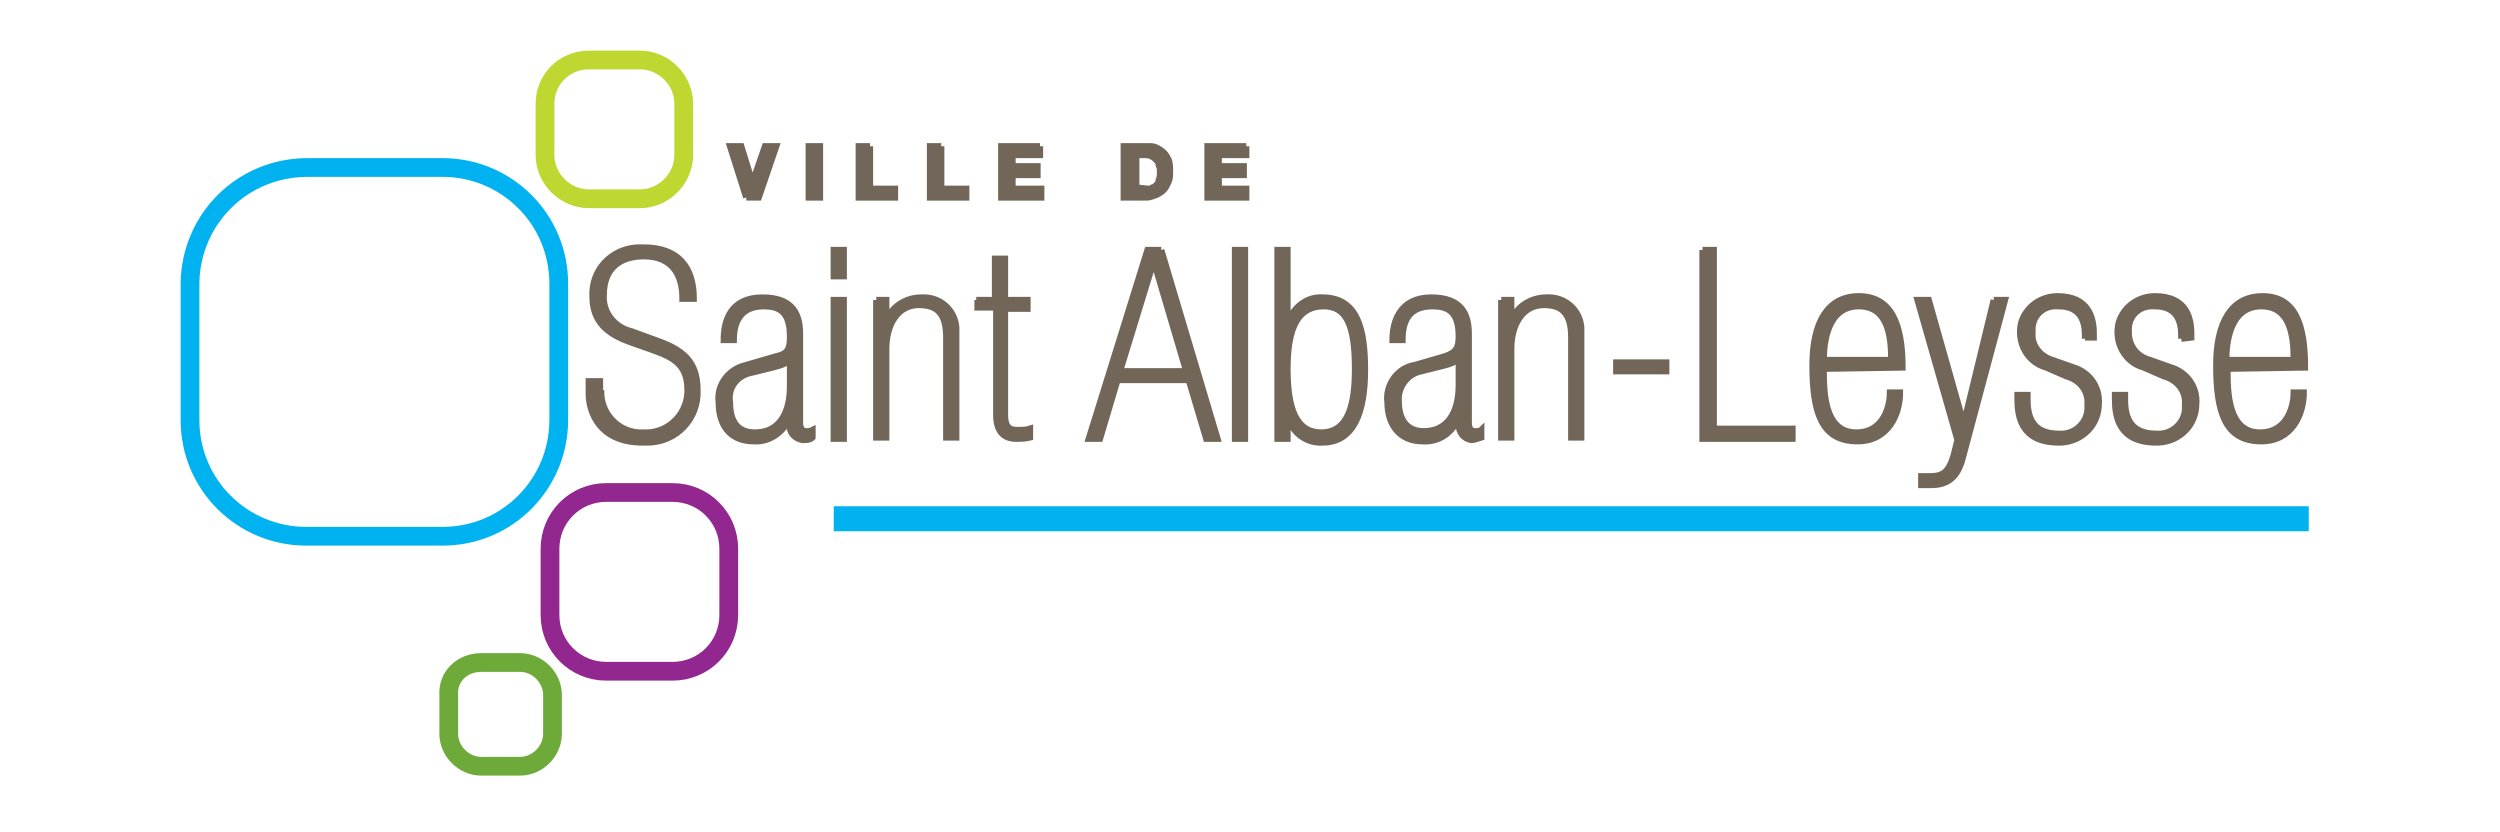 <?xml version="1.0" encoding="UTF-8"?>
<svg xmlns="http://www.w3.org/2000/svg" xmlns:xlink="http://www.w3.org/1999/xlink" version="1.1" id="Calque_1" x="0px" y="0px" viewBox="0 0 179.2 66.6" width="200" style="enable-background:new 0 0 179.2 66.6;" xml:space="preserve">
<style type="text/css">
	.st0{fill:none;stroke:#BFD730;stroke-width:1.5;stroke-miterlimit:10;}
	.st1{fill:none;stroke:#00B3F0;stroke-width:1.5;stroke-miterlimit:10;}
	.st2{fill:none;stroke:#6EAA39;stroke-width:1.5;stroke-miterlimit:10;}
	.st3{fill:none;stroke:#92278F;stroke-width:1.5;stroke-miterlimit:10;}
	.st4{fill:#726658;stroke:#726658;stroke-width:0.5;stroke-miterlimit:10;}
	.st5{fill:none;stroke:#00B3F0;stroke-width:2;}
</style>
<title>LOGO ST ALBAN_couleur</title>
<path class="st0" d="M36.7,4.8h4.1c1.9,0,3.5,1.6,3.5,3.5c0,0,0,0,0,0v4.1c0,1.9-1.6,3.5-3.5,3.5l0,0h-4.1c-1.9,0-3.5-1.6-3.5-3.5  V8.3C33.2,6.3,34.8,4.8,36.7,4.8z"></path>
<path class="st1" d="M14.2,13.4H25c5.1,0,9.3,4.1,9.3,9.3v10.9c0,5.1-4.1,9.3-9.3,9.3l0,0H14.1c-5.1,0-9.3-4.1-9.3-9.3c0,0,0,0,0,0  V22.6C4.9,17.5,9,13.4,14.2,13.4z"></path>
<path class="st2" d="M28.1,53h3.1c1.4,0,2.6,1.2,2.6,2.6l0,0v3.1c0,1.4-1.2,2.6-2.6,2.6h-3.1c-1.4,0-2.6-1.2-2.6-2.6v-3.1  C25.4,54.1,26.6,53,28.1,53L28.1,53z"></path>
<path class="st3" d="M38.1,39.4h5.3c2.5,0,4.5,2,4.5,4.5v0v5.3c0,2.5-2,4.5-4.5,4.5h-5.3c-2.5,0-4.5-2-4.5-4.5v-5.3  C33.6,41.4,35.6,39.4,38.1,39.4L38.1,39.4z"></path>
<polyline class="st4" points="49.3,15.8 48,11.7 48.9,11.7 49.8,14.6 49.8,14.6 50.8,11.7 51.7,11.7 50.3,15.8 49.3,15.8 "></polyline>
<rect x="54.3" y="11.7" class="st4" width="0.9" height="4.1"></rect>
<polyline class="st4" points="59.2,11.7 59.2,15.1 61.2,15.1 61.2,15.8 58.3,15.8 58.3,11.7 59.2,11.7 "></polyline>
<polyline class="st4" points="64.9,11.7 64.9,15.1 66.9,15.1 66.9,15.8 64,15.8 64,11.7 64.9,11.7 "></polyline>
<polyline class="st4" points="72.8,11.7 72.8,12.4 70.6,12.4 70.6,13.3 72.6,13.3 72.6,14 70.6,14 70.6,15.1 72.9,15.1 72.9,15.8  69.7,15.8 69.7,11.7 72.8,11.7 "></polyline>
<path class="st4" d="M81.4,15.1c0.1,0,0.3,0,0.4-0.1c0.1,0,0.2-0.1,0.3-0.2c0.1-0.1,0.2-0.2,0.2-0.4c0.1-0.2,0.1-0.4,0.1-0.6  c0-0.2,0-0.4-0.1-0.6c0-0.2-0.1-0.3-0.2-0.4c-0.1-0.1-0.2-0.2-0.4-0.3c-0.2-0.1-0.4-0.1-0.6-0.1h-0.6v2.6L81.4,15.1 M81.4,11.7  c0.3,0,0.5,0,0.7,0.1c0.2,0.1,0.4,0.2,0.6,0.4c0.2,0.2,0.3,0.4,0.4,0.6c0.1,0.3,0.1,0.6,0.1,0.9c0,0.3,0,0.6-0.1,0.8  c-0.1,0.2-0.2,0.5-0.4,0.7c-0.2,0.2-0.4,0.3-0.6,0.4c-0.3,0.1-0.5,0.2-0.8,0.2h-1.8v-4.1L81.4,11.7z"></path>
<polyline class="st4" points="89.3,11.7 89.3,12.4 87.1,12.4 87.1,13.3 89.1,13.3 89.1,14 87.1,14 87.1,15.1 89.3,15.1 89.3,15.8  86.2,15.8 86.2,11.7 89.3,11.7 "></polyline>
<path class="st4" d="M37.7,31.2c-0.1,1.8,1.3,3.3,3,3.4c0.1,0,0.3,0,0.4,0c1.8,0.1,3.4-1.3,3.5-3.2c0-0.1,0-0.2,0-0.2  c0-2-1.1-2.6-2.8-3.2l-1.7-0.6c-2-0.7-3.1-1.7-3.1-3.7c-0.1-2.1,1.5-3.8,3.6-3.9c0.2,0,0.3,0,0.5,0c2.8,0,4,1.6,4,4.1h-0.9  c0-2-0.9-3.4-3.1-3.4c-1.7,0-3.2,0.8-3.2,3.1c-0.1,1.4,0.9,2.6,2.2,2.9l2.2,0.8c1.9,0.7,3.1,1.6,3.1,3.9c0.1,2.3-1.7,4.2-4,4.2  c-0.1,0-0.3,0-0.4,0c-3.5,0-4.3-2.5-4.3-3.9v-1h0.9V31.2"></path>
<path class="st4" d="M56.3,35.1h0.8V24h-0.8V35.1z M56.3,22.1h0.8V20h-0.8V22.1z"></path>
<path class="st4" d="M59.7,24h0.8v1.7h0c0.4-1.2,1.6-1.9,2.8-1.9c1.5-0.1,2.7,1,2.8,2.4c0,0.2,0,0.4,0,0.5v8.3h-0.8v-8  c0-2-0.8-2.6-2.2-2.6c-1.7,0-2.6,1.6-2.6,3.5v7.1h-0.8V24"></path>
<path class="st4" d="M67.7,24h1.5v-3.3H70V24h1.8v0.7H70v8.5c0,1.1,0.5,1.2,1,1.2c0.3,0,0.7,0,1-0.1v0.7c-0.4,0.1-0.8,0.1-1.1,0.1  c-1.1,0-1.6-0.7-1.6-1.9v-8.6h-1.5V24"></path>
<path class="st4" d="M82.5,20h-1.1l-4.7,15.1h0.9l1.4-4.7h5.7l1.4,4.7H87L82.5,20 M79.2,29.7l2.7-8.8h0l2.6,8.8H79.2z"></path>
<rect x="88.4" y="20" class="st4" width="0.8" height="15.1"></rect>
<path class="st4" d="M109.7,24h0.8v1.7h0c0.4-1.2,1.6-1.9,2.8-1.9c1.5-0.1,2.7,1,2.8,2.4c0,0.2,0,0.4,0,0.5v8.3h-0.8v-8  c0-2-0.8-2.6-2.2-2.6c-1.7,0-2.6,1.6-2.6,3.5v7.1h-0.8L109.7,24"></path>
<rect x="118.9" y="29" class="st4" width="4" height="0.7"></rect>
<polyline class="st4" points="125.8,20 126.7,20 126.7,34.3 133,34.3 133,35.1 125.8,35.1 125.8,20 "></polyline>
<path class="st4" d="M92.6,29.5c0,3.2,0.7,5.1,2.7,5.1c2.2,0,2.7-2.3,2.7-5.1c0-3.5-0.7-5-2.5-5C93.5,24.5,92.6,26.1,92.6,29.5   M91.8,20h0.8v6h0c0.3-1.3,1.5-2.3,2.8-2.2c2.8,0,3.4,2.5,3.4,5.8c0,3.4-0.9,5.8-3.4,5.8c-1.4,0.1-2.7-1-2.8-2.4h0v2.1h-0.8V20z"></path>
<path class="st4" d="M106.3,28.6L106.3,28.6c-0.3,0.4-0.6,0.5-1.4,0.7l-1.6,0.4c-1.1,0.2-1.9,1.3-1.8,2.4c0,1.4,0.6,2.4,2,2.4  c1.9,0,2.8-1.5,2.8-3.7V28.6 M107.1,33.8c0,0.5,0.2,0.7,0.5,0.7c0.2,0,0.4,0,0.5-0.1V35c-0.3,0.1-0.6,0.2-0.8,0.2  c-0.6-0.1-1-0.6-1-1.2v-0.7h0c-0.4,1.3-1.6,2.1-2.9,2c-1.9,0-2.8-1.4-2.8-3.1c-0.2-1.4,0.8-2.8,2.2-3l2.4-0.7  c0.9-0.3,1.1-0.7,1.1-1.6c0-2-0.9-2.4-2.1-2.4c-1.9,0-2.4,1.2-2.4,2.7h-0.8c0-1.5,0.6-3.4,3.1-3.4c2.4,0,3,1.3,3,2.9L107.1,33.8z"></path>
<path class="st4" d="M140.9,28.8c0-2-0.3-4.3-2.6-4.3c-2.5,0-2.8,2.9-2.8,4.3L140.9,28.8 M135.5,29.5c0,1.8,0,5.1,2.6,5.1  c2.3,0,2.7-2.3,2.7-3.2h0.8c0,1.7-0.9,3.9-3.4,3.9c-2.9,0-3.6-2.3-3.6-6.1c0-3.4,1.2-5.5,3.7-5.5c2.6,0,3.5,2.2,3.5,5.7L135.5,29.5z  "></path>
<path class="st4" d="M149.1,24h0.9l-3.4,12.7c-0.4,1.5-1.2,2.1-2.5,2.1c-0.3,0-0.6,0-0.8,0v-0.7c0.3,0,0.4,0,0.7,0  c1,0,1.5-0.3,1.9-1.7l0.3-1.2L143,24h0.9l2.8,9.9h0L149.1,24"></path>
<path class="st4" d="M156.4,27.1v-0.3c0-1-0.3-2.3-2.1-2.3c-1.1-0.1-2,0.6-2.1,1.7c0,0.1,0,0.2,0,0.4c-0.1,1,0.6,1.9,1.6,2.2  l1.7,0.6c1.3,0.4,2.1,1.6,2,2.9c0,1.7-1.3,3-3,3.1c-0.1,0-0.1,0-0.2,0c-3.1,0-3.3-2.2-3.3-3.5v-0.3h0.8v0.4c0,1.6,0.6,2.7,2.5,2.7  c1.2,0.1,2.2-0.8,2.3-1.9c0-0.1,0-0.2,0-0.4c0.1-1.1-0.6-2-1.7-2.3l-1.6-0.7c-1.5-0.4-2.4-2-2-3.6c0.4-1.3,1.6-2.1,2.9-2.1  c2.5,0,2.9,1.7,2.9,3v0.3H156.4"></path>
<path class="st4" d="M164.1,27.1v-0.3c0-1-0.3-2.3-2.1-2.3c-1.1-0.1-2,0.6-2.1,1.7c0,0.1,0,0.2,0,0.4c0,1,0.6,1.9,1.7,2.2l1.7,0.6  c1.3,0.4,2.1,1.6,2,2.9c0,1.7-1.3,3-3,3.1c-0.1,0-0.1,0-0.2,0c-3.1,0-3.3-2.2-3.3-3.5v-0.3h0.8v0.4c0,1.6,0.6,2.7,2.5,2.7  c1.2,0.1,2.2-0.8,2.3-1.9c0-0.1,0-0.2,0-0.4c0.1-1.1-0.6-2-1.7-2.3l-1.6-0.7c-1.5-0.4-2.4-2-2-3.6c0.4-1.3,1.6-2.1,2.9-2.1  c2.5,0,2.9,1.7,2.9,3v0.3L164.1,27.1"></path>
<path class="st4" d="M173.1,28.8c0-2-0.3-4.3-2.6-4.3c-2.5,0-2.8,2.9-2.8,4.3L173.1,28.8 M167.8,29.5c0,1.8,0,5.1,2.6,5.1  c2.3,0,2.7-2.3,2.7-3.2h0.8c0,1.7-0.9,3.9-3.4,3.9c-2.9,0-3.6-2.3-3.6-6.1c0-3.4,1.2-5.5,3.7-5.5c2.6,0,3.4,2.2,3.4,5.7L167.8,29.5z  "></path>
<path class="st4" d="M54.1,34.5c-0.3,0-0.5-0.2-0.5-0.7v-7.1c0-1.6-0.6-2.9-3-2.9c-2.6,0-3.1,1.9-3.1,3.4h0.8c0-1.5,0.6-2.7,2.4-2.7  c1.2,0,2.1,0.4,2.1,2.4c0,0.9-0.1,1.4-1.1,1.6l-2.4,0.7c-1.4,0.3-2.4,1.6-2.2,3c0,1.7,0.8,3.1,2.8,3.1c1.3,0.1,2.5-0.8,2.9-2h0V34  c-0.1,0.6,0.4,1.1,1,1.2c0.3,0,0.6,0,0.8-0.2v-0.6C54.4,34.5,54.3,34.5,54.1,34.5 M52.8,30.9c0,2.2-0.9,3.7-2.8,3.7  c-1.4,0-2-0.9-2-2.4c-0.2-1.2,0.6-2.2,1.8-2.4l1.6-0.4c0.8-0.2,1.1-0.3,1.4-0.7h0V30.9z"></path>
<line class="st5" x1="56.3" y1="41.5" x2="174.3" y2="41.5"></line>
</svg>
